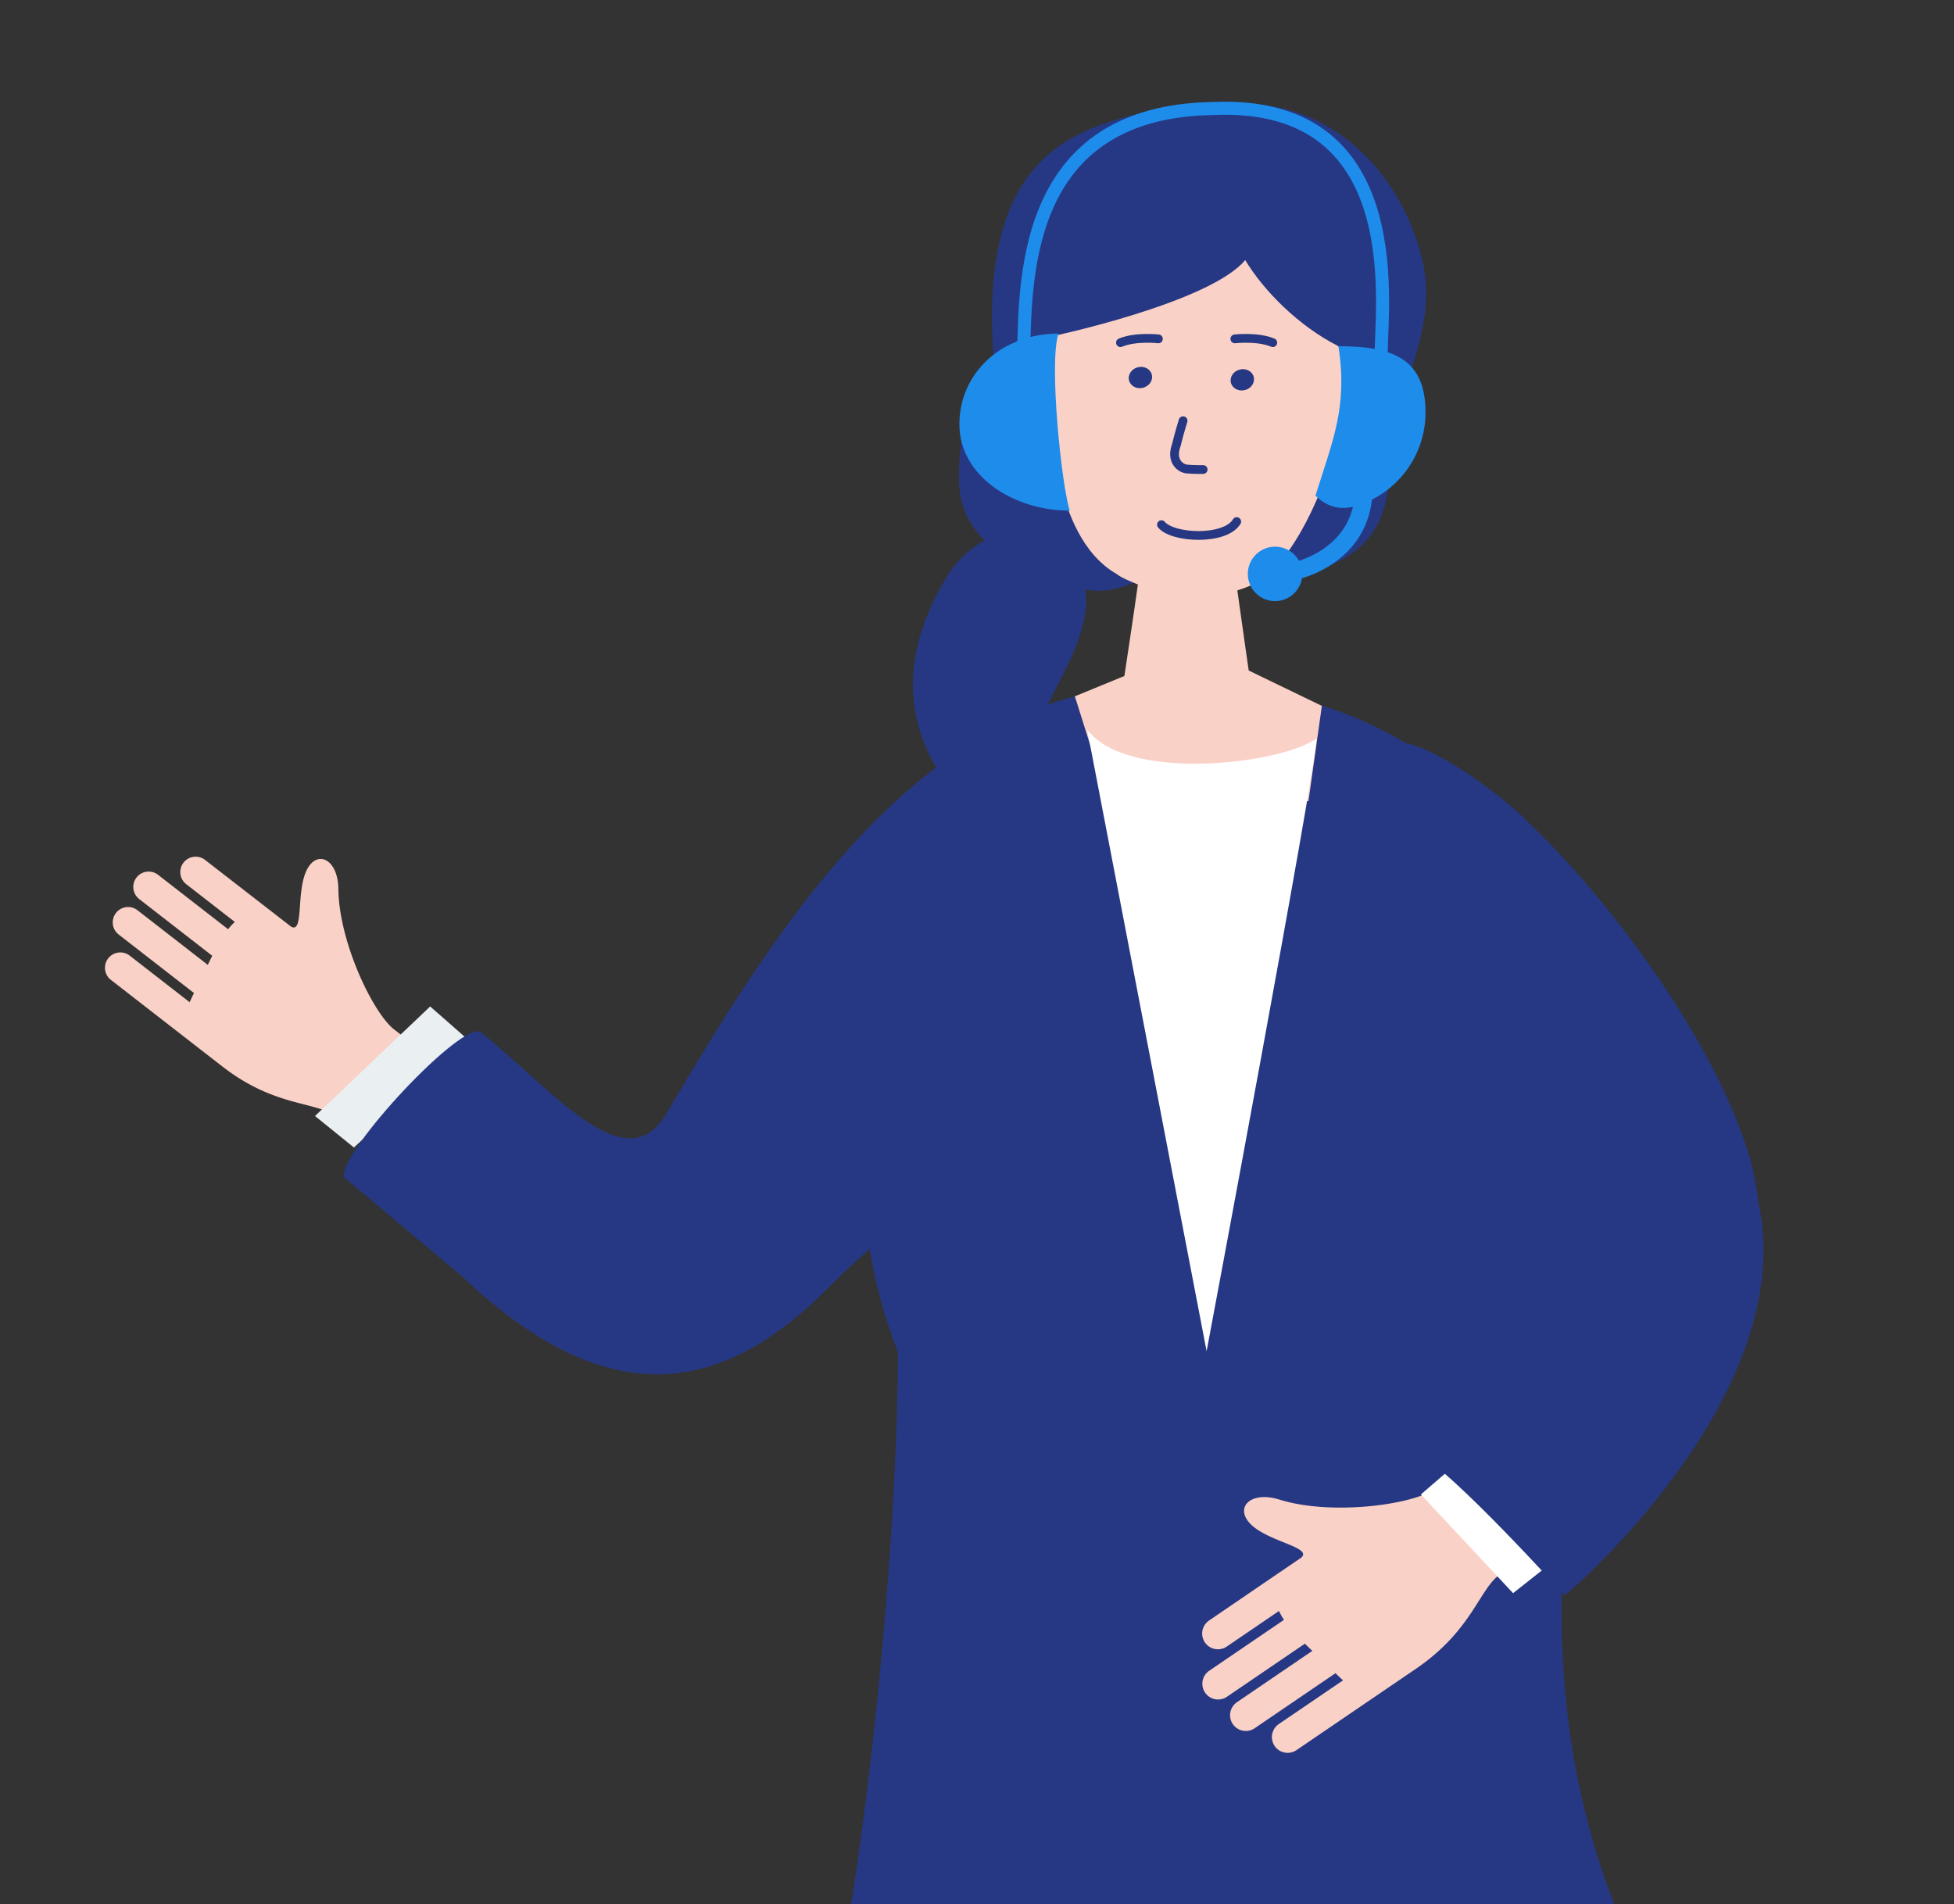 <svg xmlns="http://www.w3.org/2000/svg" viewBox="0 0 222.742 217.068"><rect x="0" y="0" width="222.742" height="217.068" fill="#333333" stroke="none"/><defs><clipPath id="clippath"><path fill="none" d="M0 0h222.742v217.068H0z"/></clipPath></defs><g style="isolation:isolate" fill="none"><g id="_レイヤー_2"><g id="contents" fill="none"><g clip-path="url(#clippath)"><path d="M12.643 111.7l12.679 9.851c6.042 4.694 10.654 3.953 12.92 5.714l1.175.913 7.321-9.423-1.804-1.402c-2.437-1.893-6.3-10.021-6.362-16.005-.033-3.539-2.596-4.623-3.722-1.916-1.065 2.555-.232 7.061-1.692 6.182-.209-.169-9.821-7.621-9.821-7.621a1.751 1.751 0 00-2.148 2.764l5.579 4.335a7.1 7.1 0 00-.764.834l-7.988-6.206a1.749 1.749 0 00-2.455.31 1.753 1.753 0 00.308 2.454l8.325 6.468c-.172.34-.34.685-.507 1.034l-8.011-6.224a1.75 1.75 0 00-2.148 2.765l8.586 6.671a32.18 32.18 0 00-.495 1.045l-6.828-5.305a1.752 1.752 0 00-2.457.307 1.752 1.752 0 00.309 2.457z" fill="#fad1c6"/><path transform="rotate(-52.155 48.893 127.985)" fill="#e9c5c6" d="M42.927 120.621h11.932v14.729H42.927z"/><path fill="#eaeff2" d="M35.907 127.216l4.437 3.591 13.159-12.157-4.468-3.922-13.128 12.488z"/><path d="M115.412 82.231C97.61 90.392 85.04 111.684 75.921 127c-4.624 7.767-12.771-2.64-21.093-9.321-1.973-1.584-16.199 13.625-15.624 16.51l13.593 11.423c17.188 16.283 30.22 12.805 41.859.956 13.39-13.632 37.473-25.592 37.094-34.352-1.427-8.379-2.06-36.069-16.34-29.985zm73.473 172.936c1.372-28.04-.321-18.24-10.907-37.862 0 0-68.255-3.862-76.958 7.826-4.778 12.902-3.756 6.144-1.359 33.187 1.019 11.494 88.766 6.195 89.223-3.151z" fill="#263883"/><path d="M170.799 95.371c-11.312-22.173-65.81-27.252-71.047 8.587-1.136 16.092-4.068 33.294 2.61 50.184-.141 27.646-4.869 65.024-7.586 73.845 27.592 10.899 71.537 8.688 92.417-3.506-23.104-48.234 7.657-79.398-16.394-129.11zm-12.931-37.808c.574-2.109.656-4.392.892-6.589.82-7.645 5.22-13.668 3.359-21.406-1.547-6.429-5.534-12.336-11.416-15.523-5.38-2.916-13.222-2.912-19.019-1.552-8.872 2.081-20.149 4.742-18.428 28.12.942 3.79-3.435 6.404-3.778 10.477-.216 2.564-.409 5.263.672 7.597.413.891.998 1.693 1.631 2.443 2.699 3.198 7.907 5.521 12.075 6.11 4.107.58 6.004-1.56 9.839-2.422 3.599-.809 7.307.418 10.987.666 4.668.315 9.846-1.329 12.164-5.392.457-.801.781-1.65 1.021-2.53z" fill="#263883"/><path d="M153.293 46.42c.985-2.622-.725-6.956-.725-6.956-4.564-2.307-8.543-6.359-10.623-9.818-4.046 4.855-21.863 8.657-21.863 8.657l-.198 8.262s-.268 14.457 7.387 18.853c.666.517 1.586.835 2.439 1.208-.43 3.156-1.538 10.431-1.538 10.431l-5.646 2.317 2.732 8.671 11.304 4.83 12.595-1.567 1.527-10.842-8.341-4.033c-.031-.135-.841-5.956-1.295-9.132 1.341-.425 2.616-.98 3.632-1.814 4.329-4.416 7.179-11.786 8.611-19.065z" fill="#fad1c6"/><path d="M150.075 84.18c-.161 4.005-12.53 69.846-12.53 69.846L123.922 83.14c4.409 6.046 21.982 4.022 26.153 1.04z" fill="#fff"/><path d="M108.438 64.938c2.36-3.213 6.729-5.56 10.325-3.84 2.686 1.285 5.131 4.487 5.042 7.463-.089 2.976-1.348 5.782-2.691 8.439-1.343 2.658-2.81 5.313-3.372 8.237-.864 4.5.505 9.096 1.859 13.474-1.808-.571-24.962-12.319-11.164-33.773z" fill="#263883"/><path d="M121.954 58.21c-6.471 0-12.591-3.969-12.591-9.837s4.832-10.347 11.303-10.347c-1.144 3.214.384 17.636 1.288 20.184z" fill="#1e8ceb"/><path d="M116.692 39.951c.217-8.913.35-27.229 21.522-27.578 23.261-1.087 18.966 24.076 19.239 28.587" fill="none" stroke="#1e8ceb" stroke-miterlimit="10" stroke-width="1.486"/><ellipse cx="130" cy="43.032" rx="1.341" ry="1.207" transform="rotate(-14.592 130.006 43.033)" fill="#263883"/><ellipse cx="141.615" cy="43.296" rx="1.341" ry="1.207" transform="rotate(-14.592 141.618 43.297)" fill="#263883"/><path d="M134.864 47.955s-.439 1.408-.764 2.753c-.704 1.922.532 2.7 1.203 2.759.892.078 1.846.055 1.846.055m-4.751 6.287c1.3 1.567 7.256 1.831 8.579-.352" style="mix-blend-mode:multiply" fill="none" stroke="#263883" stroke-linecap="round" stroke-miterlimit="10"/><circle cx="145.347" cy="65.419" r="3.105" fill="#1e8ceb"/><path d="M144.682 65.486c4.299 0 10.793-2.79 10.793-9.887" fill="none" stroke="#1e8ceb" stroke-miterlimit="10" stroke-width="2"/><path d="M154.547 57.686c4.6-1.37 7.953-5.631 7.953-10.676 0-6.151-3.781-7.547-9.932-7.547 1.087 6.957-.658 10.736-2.615 17.041 1.739 1.739 3.585 1.482 4.594 1.182z" fill="#1e8ceb"/><path d="M147.79 199.499l13.603-9.264c6.482-4.414 7.213-9.146 9.644-10.802l1.261-.859-6.884-10.109-1.936 1.318c-2.614 1.78-11.76 2.988-17.616 1.163-3.463-1.083-5.328 1.075-3.041 3.027 2.156 1.844 6.814 2.451 5.497 3.598-.231.151-10.528 7.179-10.528 7.179a1.794 1.794 0 002.019 2.965l5.986-4.076c.159.338.343.671.573 1.008l-8.57 5.836a1.794 1.794 0 002.019 2.964l8.932-6.082c.277.274.561.548.849.82l-8.595 5.853a1.794 1.794 0 002.02 2.966l9.212-6.273c.298.289.585.562.863.812l-7.326 4.989a1.794 1.794 0 102.02 2.966z" fill="#fad1c6"/><path transform="rotate(-124.254 175.096 169.271)" fill="#e9c5c6" d="M168.979 161.723h12.231v15.097h-12.231z"/><path fill="#fff" d="M177.258 177.831l-4.778 3.777-10.512-11.253 4.081-3.515 11.209 10.991z"/><path d="M161.461 165.565c4.049 2.065 16.886 16.287 16.886 16.287 1.923-1.442 26.818-23.634 22.081-44.818-1.046-12.473-14.902-32.594-26.165-43.245-2.394-2.639-13.614-11.294-16.402-8.713-3.053 2.826 2.578 16.615 6.178 23.484 6.481 8.499 14.849 20.528 13.839 29.283-1.518 13.506-3.738 17.506-16.417 27.723z" fill="#263883"/></g><path d="M132.05 38.629s-2.585-.3-4.325.432m13.038-.432s2.585-.3 4.325.432" stroke="#263883" stroke-linecap="round" stroke-miterlimit="10"/></g></g></g></svg>